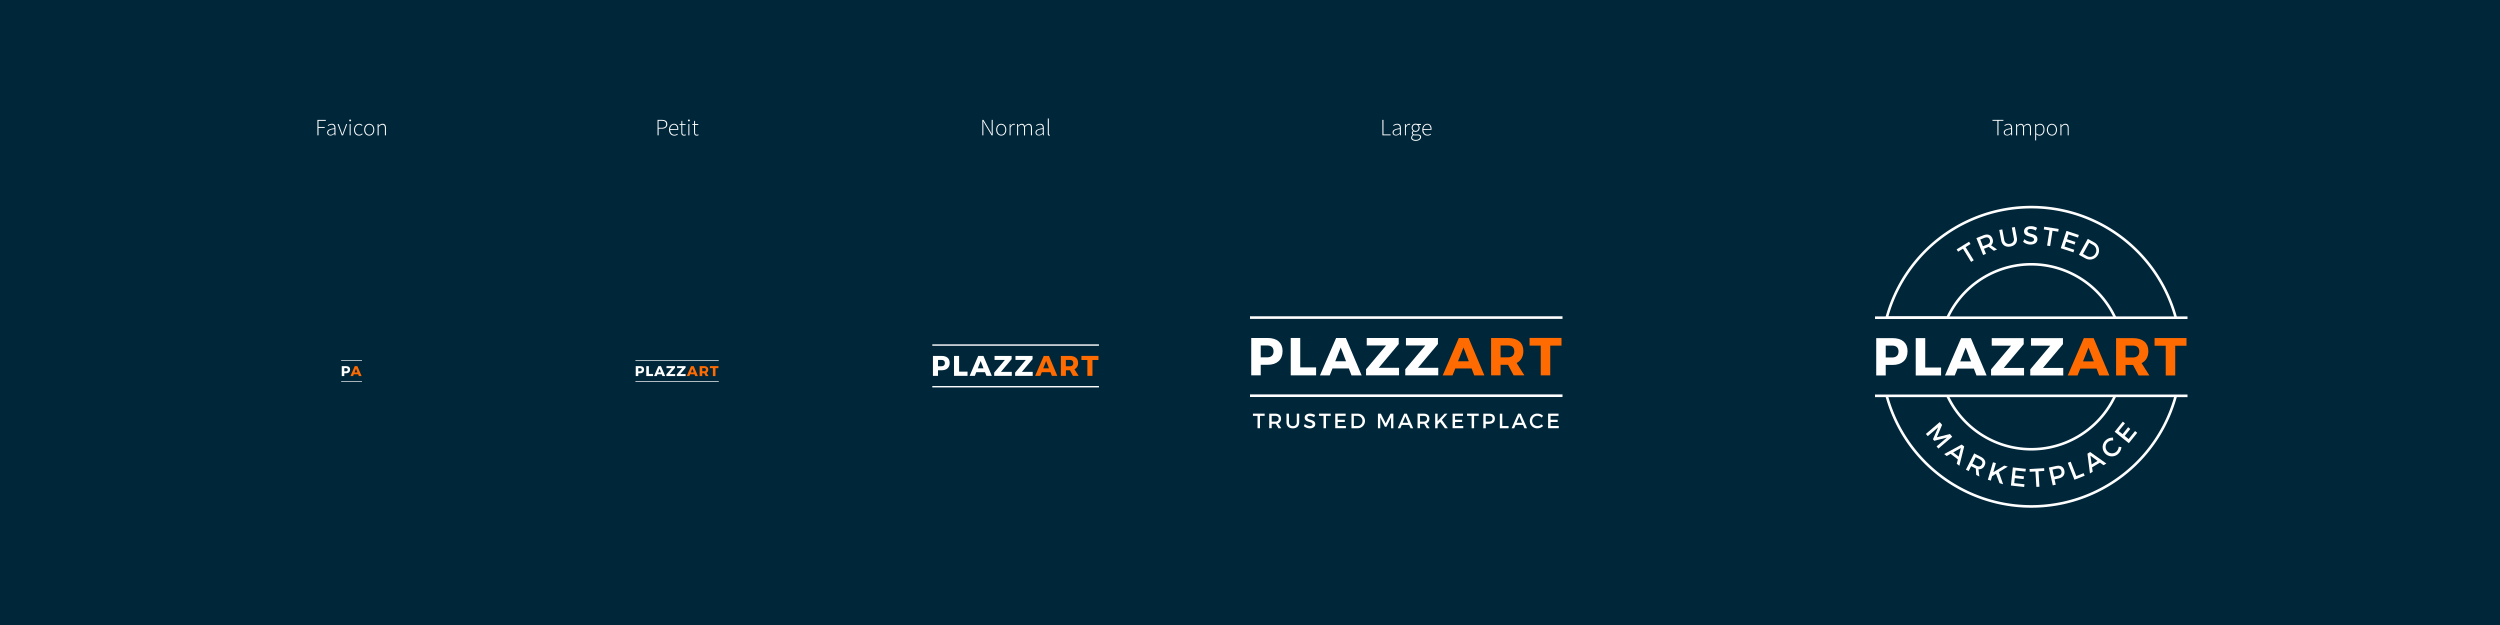 <svg xmlns="http://www.w3.org/2000/svg" viewBox="0 0 1920 480"><defs><style>.cls-1{fill:#00263a;}.cls-2,.cls-5,.cls-6,.cls-7,.cls-8{fill:none;stroke:#fff;stroke-miterlimit:10;}.cls-2{stroke-width:0.5px;}.cls-3{fill:#fff;}.cls-4{fill:#ff6b00;}.cls-5{stroke-width:1.07px;}.cls-6{stroke-width:0.53px;}.cls-7{stroke-width:2px;}.cls-8{stroke-width:2px;}</style></defs><title>logotype-plazzart</title><g id="Calque_2" data-name="Calque 2"><g id="Calque_1-2" data-name="Calque 1"><rect class="cls-1" width="1920" height="480"/><line class="cls-2" x1="278" y1="277" x2="262" y2="277"/><line class="cls-2" x1="278" y1="293" x2="262" y2="293"/><path class="cls-3" d="M265.8,281.18c2,0,3.08,1,3.08,2.67s-1.12,2.83-3.08,2.83h-1.39v2.15h-1.94v-7.65Zm-1.39,4h1.29c.86,0,1.35-.43,1.35-1.24s-.49-1.2-1.35-1.2h-1.29Z"/><path class="cls-4" d="M271.73,287.42l-.56,1.41h-2l3.3-7.65h2l3.23,7.65h-2.08l-.55-1.41Zm1.68-4.31L272.3,286h2.2Z"/><line class="cls-5" x1="844" y1="265" x2="716" y2="265"/><line class="cls-5" x1="844" y1="297" x2="716" y2="297"/><path class="cls-3" d="M723.17,273.35c3.92,0,6.17,1.93,6.17,5.34,0,3.59-2.25,5.67-6.17,5.67h-2.78v4.3H716.5V273.35Zm-2.78,7.94H723c1.71,0,2.69-.85,2.69-2.47s-1-2.4-2.69-2.4h-2.58Z"/><path class="cls-3" d="M743.07,285.41v3.25H732.68V273.35h3.89v12.06Z"/><path class="cls-3" d="M749.78,285.84l-1.11,2.82h-4l6.61-15.31h4l6.45,15.31h-4.15l-1.1-2.82Zm3.37-8.61-2.23,5.66h4.42Z"/><path class="cls-3" d="M768.74,285.58h8.31v3.08H763.53v-2.49l8.21-9.73h-7.92v-3.09h13.1v2.5Z"/><path class="cls-3" d="M784.81,285.58h8.31v3.08H779.61v-2.49l8.2-9.73h-7.92v-3.09H793v2.5Z"/><path class="cls-4" d="M800.07,285.84,799,288.66h-4l6.6-15.31h4L812,288.66h-4.16l-1.09-2.82Zm3.37-8.61-2.23,5.66h4.42Z"/><path class="cls-4" d="M821.7,284.36h-3.06v4.3h-3.89V273.35h6.84c4,0,6.37,1.93,6.37,5.34a5.1,5.1,0,0,1-2.78,4.92l3.21,5.05H824Zm-.11-3.07c1.69,0,2.67-.85,2.67-2.47s-1-2.4-2.67-2.4h-3v4.87Z"/><path class="cls-4" d="M839,276.48v12.18h-3.9V276.48h-4.57v-3.15h13.08v3.15Z"/><line class="cls-6" x1="552" y1="277" x2="488" y2="277"/><line class="cls-6" x1="552" y1="293" x2="488" y2="293"/><path class="cls-3" d="M491.59,281.18c2,0,3.08,1,3.08,2.67s-1.13,2.83-3.08,2.83H490.2v2.15h-1.95v-7.65Zm-1.39,4h1.29c.85,0,1.34-.43,1.34-1.24s-.49-1.2-1.34-1.2H490.2Z"/><path class="cls-3" d="M501.54,287.2v1.63h-5.2v-7.65h2v6Z"/><path class="cls-3" d="M504.89,287.42l-.56,1.41h-2l3.3-7.65h2l3.22,7.65h-2.08l-.54-1.41Zm1.69-4.31L505.46,286h2.21Z"/><path class="cls-3" d="M514.37,287.29h4.16v1.54h-6.76v-1.24l4.1-4.87h-4v-1.54h6.55v1.24Z"/><path class="cls-3" d="M522.41,287.29h4.15v1.54H519.8v-1.24l4.1-4.87H520v-1.54h6.55v1.24Z"/><path class="cls-4" d="M530,287.42l-.56,1.41h-2l3.3-7.65h2l3.23,7.65h-2.08l-.55-1.41Zm1.68-4.31L530.61,286h2.21Z"/><path class="cls-4" d="M540.85,286.68h-1.53v2.15h-2v-7.65h3.43c2,0,3.18,1,3.18,2.67a2.55,2.55,0,0,1-1.39,2.46l1.61,2.52H542Zm-.05-1.53a1.16,1.16,0,0,0,1.33-1.24c0-.8-.49-1.2-1.33-1.2h-1.48v2.44Z"/><path class="cls-4" d="M549.49,282.74v6.09h-2v-6.09h-2.28v-1.57h6.54v1.57Z"/><path class="cls-3" d="M967.68,319.38v9.51h-1.89v-9.51h-3.53v-1.7h9v1.7Z"/><path class="cls-3" d="M979.83,325.49a4.35,4.35,0,0,1-.52,0h-2.65v3.38h-1.89V317.68h4.54c2.87,0,4.52,1.4,4.52,3.83a3.59,3.59,0,0,1-2.32,3.63l2.51,3.75h-2.15Zm-.52-1.68c1.73,0,2.72-.73,2.72-2.25s-1-2.18-2.72-2.18h-2.65v4.43Z"/><path class="cls-3" d="M997.78,324.25c0,2.92-1.84,4.72-4.87,4.72s-4.88-1.8-4.88-4.72v-6.57h1.89v6.57a2.8,2.8,0,0,0,3,3,2.76,2.76,0,0,0,3-3v-6.57h1.89Z"/><path class="cls-3" d="M1010,318.76l-.78,1.66a6.66,6.66,0,0,0-3.28-1c-1.11,0-1.83.42-1.83,1.17,0,2.45,6,1.14,6,5.17,0,2-1.76,3.23-4.23,3.23a6.85,6.85,0,0,1-4.57-1.78l.81-1.63a5.87,5.87,0,0,0,3.79,1.63c1.32,0,2.1-.49,2.1-1.36,0-2.49-6-1.1-6-5.09,0-1.92,1.65-3.12,4.08-3.12A7.27,7.27,0,0,1,1010,318.76Z"/><path class="cls-3" d="M1018.37,319.38v9.51h-1.89v-9.51H1013v-1.7h9v1.7Z"/><path class="cls-3" d="M1027.35,319.38v3h5.47v1.69h-5.47v3.09h6.3v1.7h-8.19V317.68h8v1.7Z"/><path class="cls-3" d="M1042.47,317.68a5.61,5.61,0,1,1,0,11.21h-4.55V317.68Zm-2.71,9.51h2.75a3.76,3.76,0,0,0,3.84-3.89,3.82,3.82,0,0,0-3.92-3.92h-2.67Z"/><path class="cls-3" d="M1068.34,328.89l0-8.37-3.53,7.2h-1.24l-3.53-7.2v8.37h-1.78V317.68h2.24l3.7,7.45,3.68-7.45h2.22v11.21Z"/><path class="cls-3" d="M1076.54,326.36l-1.07,2.53h-2l5-11.21h1.94l4.89,11.21h-2l-1.08-2.53Zm2.82-6.66-2.11,5h4.22Z"/><path class="cls-3" d="M1093.75,325.49a4.35,4.35,0,0,1-.52,0h-2.65v3.38h-1.89V317.68h4.54c2.87,0,4.52,1.4,4.52,3.83a3.6,3.6,0,0,1-2.32,3.63l2.51,3.75h-2.15Zm-.52-1.68c1.73,0,2.72-.73,2.72-2.25s-1-2.18-2.72-2.18h-2.65v4.43Z"/><path class="cls-3" d="M1106,323.94l-1.91,2.1v2.85h-1.88V317.68h1.88v5.8l5.35-5.8h2.22l-4.33,4.79,4.62,6.42h-2.27Z"/><path class="cls-3" d="M1117.47,319.38v3h5.47v1.69h-5.47v3.09h6.31v1.7h-8.2V317.68h8v1.7Z"/><path class="cls-3" d="M1132.1,319.38v9.51h-1.89v-9.51h-3.54v-1.7h9v1.7Z"/><path class="cls-3" d="M1143.65,317.68c2.81,0,4.43,1.4,4.43,3.83s-1.62,4-4.43,4h-2.58v3.38h-1.89V317.68Zm-2.58,6.13h2.5c1.73,0,2.7-.73,2.7-2.25s-1-2.18-2.7-2.18h-2.5Z"/><path class="cls-3" d="M1158.61,327.17v1.72h-6.74V317.68h1.89v9.49Z"/><path class="cls-3" d="M1164,326.36l-1.08,2.53h-2l5-11.21h1.94l4.89,11.21h-2l-1.08-2.53Zm2.81-6.66-2.11,5h4.22Z"/><path class="cls-3" d="M1185.09,319.37l-1.11,1.37a4.35,4.35,0,0,0-3.12-1.42,3.95,3.95,0,1,0,0,7.89,4.64,4.64,0,0,0,3.12-1.33l1.12,1.25a6.34,6.34,0,0,1-4.33,1.84,5.67,5.67,0,1,1,.06-11.33A6.15,6.15,0,0,1,1185.09,319.37Z"/><path class="cls-3" d="M1190.83,319.38v3h5.47v1.69h-5.47v3.09h6.31v1.7h-8.2V317.68h8v1.7Z"/><line class="cls-7" x1="1200" y1="243.9" x2="960" y2="243.9"/><line class="cls-7" x1="1200" y1="303.9" x2="960" y2="303.9"/><path class="cls-3" d="M973.44,259.56c7.35,0,11.57,3.61,11.57,10,0,6.72-4.22,10.62-11.57,10.62h-5.2v8.08h-7.3V259.56Zm-5.2,14.89h4.84c3.19,0,5-1.6,5-4.64s-1.85-4.51-5-4.51h-4.84Z"/><path class="cls-3" d="M1010.76,282.16v6.11H991.28V259.56h7.3v22.6Z"/><path class="cls-3" d="M1023.34,283l-2.09,5.29h-7.51l12.39-28.71h7.5l12.1,28.71h-7.79l-2-5.29Zm6.32-16.16-4.19,10.62h8.29Z"/><path class="cls-3" d="M1058.89,282.48h15.58v5.79h-25.34v-4.68l15.38-18.25h-14.85v-5.78h24.56v4.68Z"/><path class="cls-3" d="M1089,282.48h15.58v5.79h-25.34v-4.68l15.38-18.25h-14.85v-5.78h24.57v4.68Z"/><path class="cls-4" d="M1117.64,283l-2.09,5.29H1108l12.39-28.71h7.5l12.1,28.71h-7.79l-2-5.29Zm6.31-16.16-4.18,10.62h8.28Z"/><path class="cls-4" d="M1158.19,280.19h-5.74v8.08h-7.3V259.56H1158c7.59,0,11.94,3.61,11.94,10,0,4.38-1.85,7.54-5.21,9.22l6,9.48h-8.29Zm-.21-5.74c3.16,0,5-1.6,5-4.64s-1.85-4.51-5-4.51h-5.53v9.15Z"/><path class="cls-4" d="M1190.58,265.43v22.84h-7.3V265.43h-8.57v-5.91h24.52v5.91Z"/><path class="cls-3" d="M1509.58,189.79l6.24,10.11-2,1.24L1507.57,191l-3.76,2.31-1.11-1.8,9.55-5.89,1.11,1.81Z"/><path class="cls-3" d="M1527.35,189.58c-.18.09-.39.17-.59.25l-3.08,1.23,1.56,3.92-2.19.88-5.19-13,5.28-2.1c3.32-1.33,5.88-.47,7,2.35a4.5,4.5,0,0,1-1,5.29l4.64,3.19-2.48,1Zm-1.38-1.72c2-.8,2.82-2.11,2.12-3.87s-2.16-2.07-4.17-1.27l-3.08,1.23,2.05,5.14Z"/><path class="cls-3" d="M1548.91,182.41c.68,3.59-1.17,6.22-4.89,6.92s-6.4-1.08-7.08-4.67l-1.51-8.06,2.32-.44,1.51,8.06a3.49,3.49,0,0,0,4.39,3,3.45,3.45,0,0,0,2.94-4.4l-1.51-8.06,2.31-.43Z"/><path class="cls-3" d="M1564.46,175l-1,2.09a8.37,8.37,0,0,0-4.12-1.23c-1.38,0-2.27.56-2.25,1.5,0,3.06,7.58,1.29,7.64,6.33,0,2.5-2.13,4.08-5.21,4.13a8.58,8.58,0,0,1-5.76-2.13l1-2a7.42,7.42,0,0,0,4.77,2c1.64,0,2.61-.66,2.59-1.74-.05-3.12-7.58-1.26-7.66-6.24,0-2.4,2-3.93,5-4A9.13,9.13,0,0,1,1564.46,175Z"/><path class="cls-3" d="M1576.33,177.22,1574.51,189l-2.33-.36,1.82-11.74-4.36-.68.32-2.1,11.09,1.73-.33,2.09Z"/><path class="cls-3" d="M1588.62,180.08l-1.18,3.59,6.49,2.15-.67,2-6.49-2.15-1.21,3.67,7.48,2.48-.67,2-9.72-3.22,4.4-13.29,9.5,3.14-.67,2Z"/><path class="cls-3" d="M1608.48,186.23a7,7,0,1,1-6.85,12.21l-5-2.76,6.8-12.24Zm-8.73,8.74,3,1.68a4.7,4.7,0,0,0,6.56-1.92,4.78,4.78,0,0,0-1.91-6.67l-2.92-1.62Z"/><path class="cls-3" d="M1487.29,342.85l7.94-6.8-9.71,2.48-1-1.17,4-9.2-8,6.79-1.44-1.69,10.64-9.09,1.82,2.13-4.07,9.55,10.06-2.54,1.8,2.11-10.64,9.09Z"/><path class="cls-3" d="M1498.08,348.54l-3,1.69-1.94-1.5,13.44-7.32,1.92,1.48-3.71,14.83-2-1.54.87-3.32Zm7.87-4.43-5.89,3.31,4.19,3.22Z"/><path class="cls-3" d="M1517.43,359.8a5.94,5.94,0,0,1-.58-.27l-3-1.51-1.91,3.76-2.11-1.07,6.36-12.48,5.06,2.58c3.19,1.63,4.24,4.11,2.86,6.82a4.5,4.5,0,0,1-4.65,2.73l.68,5.6-2.39-1.22Zm.38-2.16c1.93,1,3.45.72,4.31-1s.13-3-1.79-4l-3-1.51-2.52,4.94Z"/><path class="cls-3" d="M1532.93,363.86l-3,1.84-1,3.41-2.26-.66,3.95-13.43,2.26.66-2,6.95,8.45-5.06,2.67.78-6.89,4.21,3.28,9.33-2.72-.81Z"/><path class="cls-3" d="M1548,361.35l-.41,3.76,6.8.73-.23,2.11-6.8-.74-.42,3.84,7.84.85-.23,2.11-10.18-1.11,1.51-13.91,9.94,1.08-.23,2.1Z"/><path class="cls-3" d="M1565.58,361.94l.7,11.86-2.35.14-.7-11.86-4.42.26-.12-2.12,11.2-.66.13,2.12Z"/><path class="cls-3" d="M1579,357.9c3.44-.75,5.79.52,6.43,3.49s-.92,5.32-4.36,6.06l-3.14.69.89,4.12-2.31.5-3-13.68Zm-1.52,8.16,3-.66c2.11-.45,3.11-1.61,2.7-3.47s-1.76-2.4-3.88-1.94l-3,.66Z"/><path class="cls-3" d="M1600.23,363.37l.78,2-7.84,3.07-5.1-13,2.2-.86,4.32,11.05Z"/><path class="cls-3" d="M1606.71,358.93l.48,3.4-2.11,1.26-1.91-15.18,2.08-1.25L1617.7,356l-2.16,1.29-2.78-2Zm-1.26-8.95.93,6.69,4.53-2.71Z"/><path class="cls-3" d="M1622.82,336.09l.1,2.2a5.53,5.53,0,0,0-4.11,1.23,4.93,4.93,0,1,0,6.5,7.42,5.72,5.72,0,0,0,1.84-3.82l2.08.25a7.9,7.9,0,0,1-2.56,5.3,7.08,7.08,0,1,1-9.27-10.7A7.71,7.71,0,0,1,1622.82,336.09Z"/><path class="cls-3" d="M1627.18,331.07l2.94,2.37,4.29-5.33,1.66,1.33-4.29,5.33,3,2.42,4.94-6.14,1.66,1.33-6.43,8-10.9-8.78,6.27-7.79,1.65,1.33Z"/><line class="cls-8" x1="1680" y1="244" x2="1440" y2="244"/><line class="cls-8" x1="1680" y1="304" x2="1440" y2="304"/><path class="cls-3" d="M1453.44,259.67c7.34,0,11.56,3.61,11.56,10,0,6.73-4.22,10.62-11.56,10.62h-5.2v8.08h-7.3v-28.7Zm-5.2,14.88h4.83c3.2,0,5-1.6,5-4.63s-1.85-4.51-5-4.51h-4.83Z"/><path class="cls-3" d="M1490.75,282.26v6.11h-19.47v-28.7h7.3v22.59Z"/><path class="cls-3" d="M1503.34,283.08l-2.09,5.29h-7.51l12.39-28.7h7.5l12.1,28.7h-7.79l-2-5.29Zm6.31-16.15-4.18,10.62h8.28Z"/><path class="cls-3" d="M1538.89,282.59h15.58v5.78h-25.34V283.7l15.37-18.25h-14.84v-5.78h24.56v4.67Z"/><path class="cls-3" d="M1569,282.59h15.58v5.78h-25.34V283.7l15.38-18.25H1559.8v-5.78h24.55v4.67Z"/><path class="cls-4" d="M1597.64,283.08l-2.09,5.29H1588l12.39-28.7h7.5l12.09,28.7h-7.79l-2-5.29Zm6.31-16.15-4.18,10.62h8.28Z"/><path class="cls-4" d="M1638.19,280.29h-5.74v8.08h-7.3v-28.7H1638c7.59,0,11.93,3.61,11.93,10,0,4.39-1.84,7.55-5.2,9.23l6,9.47h-8.28Zm-.21-5.74c3.16,0,5-1.6,5-4.63s-1.84-4.51-5-4.51h-5.53v9.14Z"/><path class="cls-4" d="M1670.58,265.53v22.84h-7.3V265.53h-8.57v-5.9h24.52v5.9Z"/><path class="cls-8" d="M1671,244A115,115,0,0,0,1449,244h46.68a71,71,0,0,1,128.72,0"/><path class="cls-8" d="M1449,304A115,115,0,0,0,1671,304"/><path class="cls-8" d="M1624.36,304a71,71,0,0,1-128.72,0"/><path class="cls-3" d="M243.78,92.08h6.47v.72h-5.64v4.71h4.77v.72h-4.77v5.71h-.83Z"/><path class="cls-3" d="M251.24,101.78a2.38,2.38,0,0,1,1.35-2.18,11.93,11.93,0,0,1,4.23-1.08,4.67,4.67,0,0,0-.07-1,2.48,2.48,0,0,0-.3-.88,1.73,1.73,0,0,0-.63-.63,2,2,0,0,0-1-.24,3.64,3.64,0,0,0-1.6.34,7.53,7.53,0,0,0-1.15.66l-.36-.59c.15-.11.34-.23.56-.36a6.36,6.36,0,0,1,.74-.36,6.65,6.65,0,0,1,.89-.28,4.23,4.23,0,0,1,1-.12,3,3,0,0,1,1.3.26,2.27,2.27,0,0,1,.84.72,2.78,2.78,0,0,1,.46,1,6,6,0,0,1,.14,1.3v5.53h-.67l-.09-1.12h0a9.84,9.84,0,0,1-1.44.93,3.39,3.39,0,0,1-1.62.41,3.1,3.1,0,0,1-1-.15,2.38,2.38,0,0,1-.8-.43,2.08,2.08,0,0,1-.55-.74A2.64,2.64,0,0,1,251.24,101.78Zm.82,0a1.56,1.56,0,0,0,.54,1.34,2.13,2.13,0,0,0,1.28.39,3,3,0,0,0,1.44-.36,8.72,8.72,0,0,0,1.5-1V99.13a17.6,17.6,0,0,0-2.25.4,5.87,5.87,0,0,0-1.46.56,2.07,2.07,0,0,0-.8.74A1.68,1.68,0,0,0,252.06,101.74Z"/><path class="cls-3" d="M259.26,95.3h.87l1.94,5.42c.13.42.28.84.43,1.26s.3.83.44,1.22H263l.44-1.22c.15-.42.3-.84.44-1.26l1.94-5.42h.81l-3.2,8.64h-.94Z"/><path class="cls-3" d="M268.93,93.21a.7.7,0,0,1-.72-.7.66.66,0,0,1,.21-.53.69.69,0,0,1,.51-.19.72.72,0,0,1,.51.19.66.66,0,0,1,.21.53.66.66,0,0,1-.21.5A.69.69,0,0,1,268.93,93.21Zm-.41,2.09h.79v8.64h-.79Z"/><path class="cls-3" d="M271.92,99.64a5.6,5.6,0,0,1,.32-1.94,4.25,4.25,0,0,1,.87-1.43,3.55,3.55,0,0,1,1.25-.88,3.8,3.8,0,0,1,1.5-.31,3.08,3.08,0,0,1,1.5.33,4.51,4.51,0,0,1,1,.74l-.47.55a3.93,3.93,0,0,0-.92-.65,2.33,2.33,0,0,0-1.13-.26,2.85,2.85,0,0,0-1.24.27,3.12,3.12,0,0,0-1,.8,3.81,3.81,0,0,0-.66,1.21,4.83,4.83,0,0,0-.25,1.57,5.09,5.09,0,0,0,.23,1.55,3.7,3.7,0,0,0,.63,1.2,2.69,2.69,0,0,0,1,.78,3.07,3.07,0,0,0,2.56,0,4.48,4.48,0,0,0,1-.71l.42.54a5,5,0,0,1-1.25.83,3.41,3.41,0,0,1-1.51.33,4,4,0,0,1-1.56-.31A3.7,3.7,0,0,1,273,103a4.22,4.22,0,0,1-.83-1.42A5.85,5.85,0,0,1,271.92,99.64Z"/><path class="cls-3" d="M279.69,99.64A5.6,5.6,0,0,1,280,97.7a4.36,4.36,0,0,1,.84-1.43,3.72,3.72,0,0,1,2.71-1.19,3.82,3.82,0,0,1,1.49.31,3.6,3.6,0,0,1,1.24.88,4.38,4.38,0,0,1,.85,1.43,5.6,5.6,0,0,1,.31,1.94,5.35,5.35,0,0,1-.31,1.91,4.44,4.44,0,0,1-.85,1.42,3.6,3.6,0,0,1-1.24.88,3.82,3.82,0,0,1-1.49.31,3.72,3.72,0,0,1-2.71-1.19,4.42,4.42,0,0,1-.84-1.42A5.35,5.35,0,0,1,279.69,99.64Zm.83,0a4.8,4.8,0,0,0,.24,1.55,3.7,3.7,0,0,0,.63,1.2,2.7,2.7,0,0,0,1,.78,2.58,2.58,0,0,0,1.2.28,2.67,2.67,0,0,0,1.22-.28,2.7,2.7,0,0,0,1-.78,3.92,3.92,0,0,0,.64-1.2,5.41,5.41,0,0,0,0-3.12,4,4,0,0,0-.64-1.21,2.76,2.76,0,0,0-1-.8,2.79,2.79,0,0,0-1.22-.27,2.71,2.71,0,0,0-1.2.27,2.76,2.76,0,0,0-1,.8,3.75,3.75,0,0,0-.63,1.21A4.84,4.84,0,0,0,280.52,99.64Z"/><path class="cls-3" d="M290,95.3h.69l.07,1.33h.05a8.55,8.55,0,0,1,1.37-1.11,3,3,0,0,1,1.6-.44,2.35,2.35,0,0,1,2,.81,4.08,4.08,0,0,1,.63,2.51v5.54h-.79V98.5a3.58,3.58,0,0,0-.46-2,1.71,1.71,0,0,0-1.52-.66,2.52,2.52,0,0,0-1.4.41,8.19,8.19,0,0,0-1.42,1.21v6.52H290Z"/><path class="cls-3" d="M505,92.08h3.24a8.65,8.65,0,0,1,1.77.17,3.42,3.42,0,0,1,1.33.57,2.46,2.46,0,0,1,.84,1,3.77,3.77,0,0,1,.28,1.55,3.08,3.08,0,0,1-1.11,2.6,5,5,0,0,1-3.11.86h-2.42v5.09H505Zm3,6.06a4.6,4.6,0,0,0,2.7-.64,2.45,2.45,0,0,0,.88-2.11,3,3,0,0,0-.23-1.25,1.92,1.92,0,0,0-.66-.8,2.76,2.76,0,0,0-1.12-.43,8.09,8.09,0,0,0-1.57-.13h-2.22v5.36Z"/><path class="cls-3" d="M513.82,99.64a5.43,5.43,0,0,1,.31-1.91A4.31,4.31,0,0,1,515,96.3a3.71,3.71,0,0,1,1.2-.9,3.29,3.29,0,0,1,1.4-.32,3,3,0,0,1,2.43,1,4.42,4.42,0,0,1,.88,3v.32a1.84,1.84,0,0,1,0,.33h-6.23a4.81,4.81,0,0,0,.25,1.5,3.52,3.52,0,0,0,.66,1.19,2.93,2.93,0,0,0,1,.77,3,3,0,0,0,1.33.28,3.6,3.6,0,0,0,1.27-.21,4,4,0,0,0,1.06-.56l.32.61a12.11,12.11,0,0,1-1.14.58,4.37,4.37,0,0,1-3.13,0A3.53,3.53,0,0,1,515,103a4.39,4.39,0,0,1-.86-1.42A5.37,5.37,0,0,1,513.82,99.64Zm6.31-.52a3.91,3.91,0,0,0-.68-2.52,2.27,2.27,0,0,0-1.85-.83,2.52,2.52,0,0,0-1.06.23,2.94,2.94,0,0,0-.91.67,3.5,3.5,0,0,0-.67,1,4.87,4.87,0,0,0-.33,1.4Z"/><path class="cls-3" d="M523.23,96h-1.35v-.61l1.37-.07.11-2.5H524v2.5h2.5V96H524v5.64a4.18,4.18,0,0,0,.06.74,1.6,1.6,0,0,0,.23.58,1.09,1.09,0,0,0,.44.38,1.7,1.7,0,0,0,.73.13,1.88,1.88,0,0,0,.55-.08,2.54,2.54,0,0,0,.53-.19l.21.65a5.43,5.43,0,0,1-.75.24,2.87,2.87,0,0,1-.65.09,2.58,2.58,0,0,1-1-.19,1.78,1.78,0,0,1-.67-.53,2.15,2.15,0,0,1-.35-.83,5.09,5.09,0,0,1-.1-1.06Z"/><path class="cls-3" d="M529.06,93.21a.69.69,0,0,1-.51-.2.66.66,0,0,1-.21-.5.66.66,0,0,1,.21-.53.72.72,0,0,1,.51-.19.73.73,0,0,1,.52.19.69.69,0,0,1,.2.53.69.69,0,0,1-.2.5A.69.69,0,0,1,529.06,93.21Zm-.41,2.09h.79v8.64h-.79Z"/><path class="cls-3" d="M533,96h-1.35v-.61L533,95.3l.11-2.5h.68v2.5h2.5V96h-2.5v5.64a4.18,4.18,0,0,0,.06.74,1.44,1.44,0,0,0,.23.58,1,1,0,0,0,.44.38,1.67,1.67,0,0,0,.73.13,1.92,1.92,0,0,0,.55-.08,2.76,2.76,0,0,0,.53-.19l.21.65a5.43,5.43,0,0,1-.75.24,2.87,2.87,0,0,1-.65.09,2.66,2.66,0,0,1-1-.19,1.82,1.82,0,0,1-.66-.53,2,2,0,0,1-.35-.83,5.09,5.09,0,0,1-.1-1.06Z"/><path class="cls-3" d="M754.42,92.08h.87l5,8.37,1.33,2.36h.08c0-.58-.05-1.16-.08-1.73s0-1.15,0-1.73V92.08h.79v11.86h-.86l-5-8.37-1.33-2.36h-.07c0,.58,0,1.14.07,1.68s0,1.11,0,1.69v7.36h-.79Z"/><path class="cls-3" d="M765.06,99.64a5.6,5.6,0,0,1,.32-1.94,4.36,4.36,0,0,1,.84-1.43,3.72,3.72,0,0,1,2.71-1.19,3.82,3.82,0,0,1,1.49.31,3.7,3.7,0,0,1,1.24.88,4.36,4.36,0,0,1,.84,1.43,5.6,5.6,0,0,1,.32,1.94,5.35,5.35,0,0,1-.32,1.91,4.42,4.42,0,0,1-.84,1.42,3.7,3.7,0,0,1-1.24.88,3.82,3.82,0,0,1-1.49.31,3.72,3.72,0,0,1-2.71-1.19,4.42,4.42,0,0,1-.84-1.42A5.35,5.35,0,0,1,765.06,99.64Zm.83,0a5.09,5.09,0,0,0,.23,1.55,3.92,3.92,0,0,0,.64,1.2,2.76,2.76,0,0,0,1,.78,2.66,2.66,0,0,0,1.21.28,2.79,2.79,0,0,0,2.19-1.06,3.92,3.92,0,0,0,.64-1.2,5.41,5.41,0,0,0,0-3.12,4,4,0,0,0-.64-1.21,2.76,2.76,0,0,0-1-.8,2.82,2.82,0,0,0-1.22-.27,2.78,2.78,0,0,0-1.21.27,2.82,2.82,0,0,0-1,.8,4,4,0,0,0-.64,1.21A5.13,5.13,0,0,0,765.89,99.64Z"/><path class="cls-3" d="M775.41,95.3h.68l.08,1.6h.05a4.21,4.21,0,0,1,1-1.31,2.16,2.16,0,0,1,1.4-.51,2.89,2.89,0,0,1,.45,0,1.42,1.42,0,0,1,.41.14l-.18.72a1.31,1.31,0,0,0-.38-.11,2.22,2.22,0,0,0-.41,0,2,2,0,0,0-1.21.49,4.18,4.18,0,0,0-1.15,1.72v5.89h-.79Z"/><path class="cls-3" d="M781.12,95.3h.68l.07,1.33h.06a5.84,5.84,0,0,1,1.28-1.11,2.74,2.74,0,0,1,1.43-.44,2.4,2.4,0,0,1,1.61.48,2.65,2.65,0,0,1,.79,1.29,8.38,8.38,0,0,1,1.47-1.29,2.57,2.57,0,0,1,1.46-.48c1.73,0,2.59,1.11,2.59,3.32v5.54h-.81V98.5a3.58,3.58,0,0,0-.46-2,1.68,1.68,0,0,0-1.46-.66,3.8,3.8,0,0,0-2.59,1.62v6.52h-.79V98.5a3.57,3.57,0,0,0-.47-2,1.7,1.7,0,0,0-1.48-.66,3.82,3.82,0,0,0-2.59,1.62v6.52h-.79Z"/><path class="cls-3" d="M795.25,101.78a2.38,2.38,0,0,1,1.35-2.18,11.93,11.93,0,0,1,4.23-1.08,4.67,4.67,0,0,0-.07-1,2.48,2.48,0,0,0-.3-.88,1.73,1.73,0,0,0-.63-.63,2,2,0,0,0-1-.24,3.67,3.67,0,0,0-1.6.34,7.53,7.53,0,0,0-1.15.66l-.36-.59a5.83,5.83,0,0,1,.57-.36,5.52,5.52,0,0,1,.73-.36,6.37,6.37,0,0,1,.9-.28,4.15,4.15,0,0,1,1-.12,3,3,0,0,1,1.3.26,2.39,2.39,0,0,1,.85.72,2.93,2.93,0,0,1,.45,1,6,6,0,0,1,.14,1.3v5.53H801l-.09-1.12h0a9.74,9.74,0,0,1-1.43.93,3.49,3.49,0,0,1-1.63.41,3.1,3.1,0,0,1-1-.15,2.38,2.38,0,0,1-.8-.43,2,2,0,0,1-.54-.74A2.48,2.48,0,0,1,795.25,101.78Zm.82,0a1.54,1.54,0,0,0,.55,1.34,2.08,2.08,0,0,0,1.27.39,3,3,0,0,0,1.44-.36,8.72,8.72,0,0,0,1.5-1V99.13a17.1,17.1,0,0,0-2.24.4,5.8,5.8,0,0,0-1.47.56,2.07,2.07,0,0,0-.8.74A1.78,1.78,0,0,0,796.07,101.74Z"/><path class="cls-3" d="M804.71,91h.8v11.9a.69.69,0,0,0,.1.42.35.35,0,0,0,.27.13H806l.21,0,.14.65-.25.06a1.39,1.39,0,0,1-.32,0c-.71,0-1.07-.46-1.07-1.37Z"/><path class="cls-3" d="M1061.66,92.08h.83v11.14H1068v.72h-6.3Z"/><path class="cls-3" d="M1069.49,101.78a2.38,2.38,0,0,1,1.35-2.18,11.93,11.93,0,0,1,4.23-1.08,5.43,5.43,0,0,0-.06-1,2.7,2.7,0,0,0-.31-.88,1.73,1.73,0,0,0-.63-.63,2,2,0,0,0-1-.24,3.69,3.69,0,0,0-1.61.34,7.53,7.53,0,0,0-1.15.66l-.36-.59.57-.36a5.66,5.66,0,0,1,.74-.36,6.22,6.22,0,0,1,.89-.28,4.15,4.15,0,0,1,1-.12,3,3,0,0,1,1.3.26,2.39,2.39,0,0,1,.85.72,3,3,0,0,1,.46,1,6,6,0,0,1,.13,1.3v5.53h-.66l-.09-1.12h0a9.74,9.74,0,0,1-1.43.93,3.46,3.46,0,0,1-1.63.41,3,3,0,0,1-1-.15,2.29,2.29,0,0,1-.8-.43,1.87,1.87,0,0,1-.55-.74A2.48,2.48,0,0,1,1069.49,101.78Zm.83,0a1.56,1.56,0,0,0,.54,1.34,2.1,2.1,0,0,0,1.27.39,3,3,0,0,0,1.44-.36,8.72,8.72,0,0,0,1.5-1V99.13a17.1,17.1,0,0,0-2.24.4,5.8,5.8,0,0,0-1.47.56,2.07,2.07,0,0,0-.8.74A1.77,1.77,0,0,0,1070.32,101.74Z"/><path class="cls-3" d="M1079,95.3h.68l.07,1.6h.06a4.07,4.07,0,0,1,1-1.31,2.13,2.13,0,0,1,1.39-.51,2.89,2.89,0,0,1,.45,0,1.48,1.48,0,0,1,.42.14l-.18.72a1.41,1.41,0,0,0-.38-.11,2.37,2.37,0,0,0-.41,0,2,2,0,0,0-1.22.49,4.08,4.08,0,0,0-1.14,1.72v5.89H1079Z"/><path class="cls-3" d="M1083.76,105.7a2,2,0,0,1,.35-1.11,3.28,3.28,0,0,1,.93-1v-.08a1.53,1.53,0,0,1-.75-1.38,1.48,1.48,0,0,1,.32-1,3.18,3.18,0,0,1,.61-.61v-.07a3.7,3.7,0,0,1-.75-1,2.92,2.92,0,0,1-.33-1.4,3.07,3.07,0,0,1,.24-1.23,2.89,2.89,0,0,1,.64-1,3,3,0,0,1,1-.63,3.19,3.19,0,0,1,1.19-.23,3.08,3.08,0,0,1,1.14.22h2.93V96h-2a2.72,2.72,0,0,1,.69.92,2.89,2.89,0,0,1,.27,1.25,3.25,3.25,0,0,1-.23,1.23,3,3,0,0,1-.64,1,3,3,0,0,1-1,.63,3.06,3.06,0,0,1-1.18.23,3.18,3.18,0,0,1-.74-.09,2.55,2.55,0,0,1-.7-.27,2.41,2.41,0,0,0-.49.52,1.18,1.18,0,0,0-.21.72,1.07,1.07,0,0,0,.34.8,2,2,0,0,0,1.32.33h1.85a3.82,3.82,0,0,1,2.15.48,1.7,1.7,0,0,1,.69,1.5,2.27,2.27,0,0,1-.28,1.09,3.16,3.16,0,0,1-.82.94,4.32,4.32,0,0,1-1.29.64,5.26,5.26,0,0,1-1.69.25,4.55,4.55,0,0,1-2.59-.65A2,2,0,0,1,1083.76,105.7Zm.76-.07a1.54,1.54,0,0,0,.75,1.32,3.81,3.81,0,0,0,2.13.5,4.15,4.15,0,0,0,1.31-.19,3.52,3.52,0,0,0,1-.49,2.33,2.33,0,0,0,.64-.7,1.56,1.56,0,0,0,.22-.8,1.09,1.09,0,0,0-.51-1,3.1,3.1,0,0,0-1.48-.29h-1.86l-.44,0a4.18,4.18,0,0,1-.64-.12,2.87,2.87,0,0,0-.86.89A1.84,1.84,0,0,0,1084.52,105.63Zm2.66-5.07a2.11,2.11,0,0,0,.86-.18,2,2,0,0,0,.71-.49,2.33,2.33,0,0,0,.48-.77,2.81,2.81,0,0,0,0-2,2.08,2.08,0,0,0-.47-.76,2.19,2.19,0,0,0-1.58-.65,2.29,2.29,0,0,0-.87.17,2.34,2.34,0,0,0-.71.48,2.08,2.08,0,0,0-.49.75,2.59,2.59,0,0,0-.18,1,2.64,2.64,0,0,0,.18,1,2.38,2.38,0,0,0,.5.77,2.25,2.25,0,0,0,1.57.67Z"/><path class="cls-3" d="M1092.33,99.64a5.67,5.67,0,0,1,.31-1.91,4.68,4.68,0,0,1,.85-1.43,3.86,3.86,0,0,1,1.21-.9,3.25,3.25,0,0,1,1.39-.32,3,3,0,0,1,2.43,1,4.42,4.42,0,0,1,.88,3v.32a1.84,1.84,0,0,1,0,.33h-6.23a5.12,5.12,0,0,0,.25,1.5,3.7,3.7,0,0,0,.66,1.19,2.87,2.87,0,0,0,1,.77,3,3,0,0,0,1.33.28,3.64,3.64,0,0,0,1.27-.21,3.94,3.94,0,0,0,1-.56l.32.61a11,11,0,0,1-1.14.58,4,4,0,0,1-1.57.27,4.06,4.06,0,0,1-1.56-.31,3.53,3.53,0,0,1-1.27-.89,4.57,4.57,0,0,1-.86-1.42A5.61,5.61,0,0,1,1092.33,99.64Zm6.32-.52a3.91,3.91,0,0,0-.69-2.52,2.27,2.27,0,0,0-1.85-.83,2.56,2.56,0,0,0-1.06.23,2.94,2.94,0,0,0-.91.67,3.71,3.71,0,0,0-.67,1,4.87,4.87,0,0,0-.33,1.4Z"/><path class="cls-3" d="M1534,92.8h-3.78v-.72h8.39v.72h-3.78v11.14H1534Z"/><path class="cls-3" d="M1538.89,101.78a2.38,2.38,0,0,1,1.35-2.18,11.93,11.93,0,0,1,4.23-1.08,4.67,4.67,0,0,0-.07-1,2.48,2.48,0,0,0-.3-.88,1.73,1.73,0,0,0-.63-.63,2,2,0,0,0-1-.24,3.64,3.64,0,0,0-1.6.34,7.53,7.53,0,0,0-1.15.66l-.36-.59c.15-.11.34-.23.56-.36a6.36,6.36,0,0,1,.74-.36,6.65,6.65,0,0,1,.89-.28,4.23,4.23,0,0,1,1-.12,3,3,0,0,1,1.3.26,2.27,2.27,0,0,1,.84.72,2.78,2.78,0,0,1,.46,1,6,6,0,0,1,.14,1.3v5.53h-.67l-.09-1.12h0a10.3,10.3,0,0,1-1.43.93,3.46,3.46,0,0,1-1.63.41,3.1,3.1,0,0,1-1-.15,2.38,2.38,0,0,1-.8-.43,2.08,2.08,0,0,1-.55-.74A2.64,2.64,0,0,1,1538.89,101.78Zm.82,0a1.56,1.56,0,0,0,.54,1.34,2.16,2.16,0,0,0,1.28.39,3,3,0,0,0,1.44-.36,8.72,8.72,0,0,0,1.5-1V99.13a17.6,17.6,0,0,0-2.25.4,5.87,5.87,0,0,0-1.46.56,2.07,2.07,0,0,0-.8.74A1.68,1.68,0,0,0,1539.71,101.74Z"/><path class="cls-3" d="M1548.35,95.3h.69l.07,1.33h.05a6.13,6.13,0,0,1,1.29-1.11,2.71,2.71,0,0,1,1.43-.44,2.37,2.37,0,0,1,1.6.48,2.59,2.59,0,0,1,.8,1.29,8.72,8.72,0,0,1,1.46-1.29,2.62,2.62,0,0,1,1.47-.48c1.73,0,2.59,1.11,2.59,3.32v5.54H1559V98.5a3.49,3.49,0,0,0-.47-2,1.66,1.66,0,0,0-1.45-.66,3.83,3.83,0,0,0-2.6,1.62v6.52h-.79V98.5a3.49,3.49,0,0,0-.47-2,1.67,1.67,0,0,0-1.47-.66,3.8,3.8,0,0,0-2.59,1.62v6.52h-.8Z"/><path class="cls-3" d="M1563.76,104.7v3.15H1563V95.3h.68l.08,1.08h0a8.19,8.19,0,0,1,1.38-.9,3.28,3.28,0,0,1,1.55-.4,3,3,0,0,1,2.6,1.2,5.43,5.43,0,0,1,.86,3.21,5.74,5.74,0,0,1-.31,2,4.42,4.42,0,0,1-.83,1.46,3.65,3.65,0,0,1-1.23.92,3.45,3.45,0,0,1-1.45.32,3.35,3.35,0,0,1-1.26-.28,7,7,0,0,1-1.33-.79Zm0-2.36a5.39,5.39,0,0,0,1.41.86,3.15,3.15,0,0,0,1.15.25,2.58,2.58,0,0,0,1.2-.28,3,3,0,0,0,1-.81,4.12,4.12,0,0,0,.62-1.26,5.4,5.4,0,0,0,.22-1.61,6.84,6.84,0,0,0-.15-1.47,3.4,3.4,0,0,0-.48-1.18,2.25,2.25,0,0,0-.84-.78,2.73,2.73,0,0,0-1.26-.27,2.9,2.9,0,0,0-1.34.36,8.52,8.52,0,0,0-1.49,1.06Z"/><path class="cls-3" d="M1572,99.64a5.6,5.6,0,0,1,.32-1.94,4.36,4.36,0,0,1,.84-1.43,3.72,3.72,0,0,1,2.71-1.19,3.82,3.82,0,0,1,1.49.31,3.6,3.6,0,0,1,1.24.88,4.19,4.19,0,0,1,.84,1.43,5.37,5.37,0,0,1,.32,1.94,5.13,5.13,0,0,1-.32,1.91,4.24,4.24,0,0,1-.84,1.42,3.6,3.6,0,0,1-1.24.88,3.82,3.82,0,0,1-1.49.31,3.72,3.72,0,0,1-2.71-1.19,4.42,4.42,0,0,1-.84-1.42A5.35,5.35,0,0,1,1572,99.64Zm.83,0a5.09,5.09,0,0,0,.23,1.55,3.92,3.92,0,0,0,.64,1.2,2.7,2.7,0,0,0,1,.78,2.58,2.58,0,0,0,1.2.28,2.79,2.79,0,0,0,2.19-1.06,3.92,3.92,0,0,0,.64-1.2,5.41,5.41,0,0,0,0-3.12,4,4,0,0,0-.64-1.21,2.76,2.76,0,0,0-1-.8,2.82,2.82,0,0,0-1.22-.27,2.71,2.71,0,0,0-1.2.27,2.76,2.76,0,0,0-1,.8,4,4,0,0,0-.64,1.21A5.13,5.13,0,0,0,1572.87,99.64Z"/><path class="cls-3" d="M1582.39,95.3h.69l.07,1.33h0a8.55,8.55,0,0,1,1.37-1.11,3,3,0,0,1,1.6-.44,2.35,2.35,0,0,1,2,.81,4.08,4.08,0,0,1,.63,2.51v5.54H1588V98.5a3.58,3.58,0,0,0-.46-2,1.72,1.72,0,0,0-1.52-.66,2.52,2.52,0,0,0-1.4.41,8.59,8.59,0,0,0-1.43,1.21v6.52h-.79Z"/></g></g></svg>